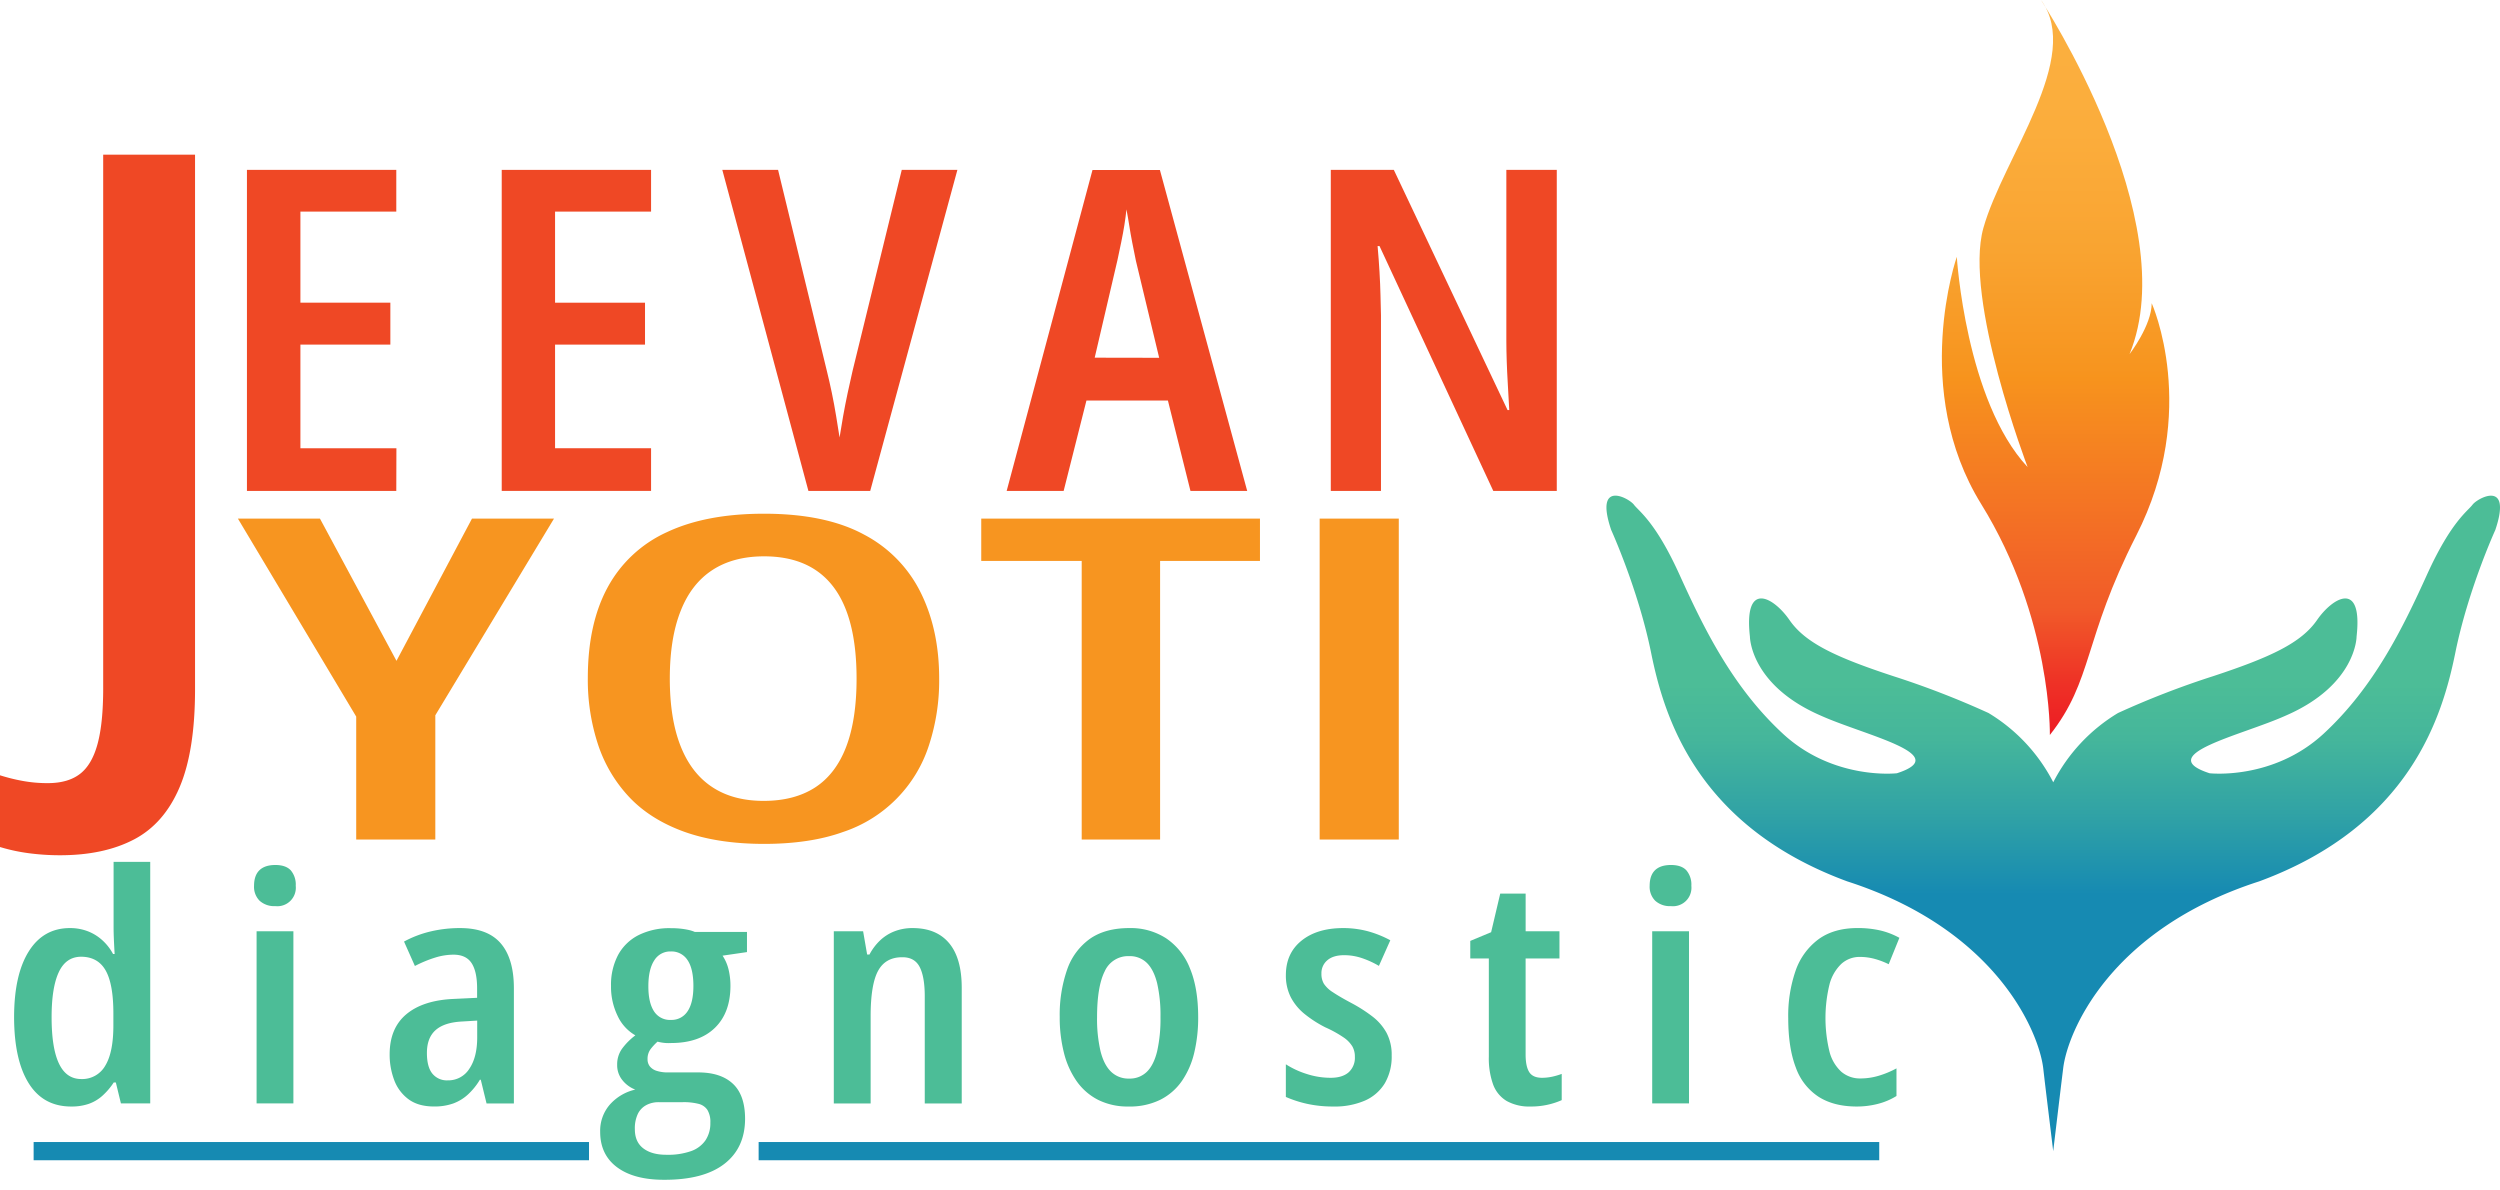 <svg id="Layer_1" data-name="Layer 1" xmlns="http://www.w3.org/2000/svg" xmlns:xlink="http://www.w3.org/1999/xlink" viewBox="0 0 1023.62 487.19"><defs><style>.cls-1{fill:url(#linear-gradient);}.cls-2{fill:#4cbd97;}.cls-3{fill:url(#linear-gradient-2);}.cls-4{fill:#ef4825;}.cls-5{fill:#f79520;}.cls-6,.cls-7{stroke:#168ab2;stroke-miterlimit:10;stroke-width:7.46px;}.cls-6{fill:url(#linear-gradient-3);}.cls-7{fill:url(#radial-gradient);}</style><linearGradient id="linear-gradient" x1="840.7" y1="96.83" x2="840.7" y2="470.89" gradientUnits="userSpaceOnUse"><stop offset="0.49" stop-color="#4cbd97"/><stop offset="0.55" stop-color="#45b69b"/><stop offset="0.63" stop-color="#31a3a5"/><stop offset="0.72" stop-color="#168ab2"/></linearGradient><linearGradient id="linear-gradient-2" x1="841.65" x2="841.65" y2="300.94" gradientUnits="userSpaceOnUse"><stop offset="0" stop-color="#fbb040"/><stop offset="0.18" stop-color="#fbad3c"/><stop offset="0.34" stop-color="#f9a431"/><stop offset="0.51" stop-color="#f7941e"/><stop offset="0.51" stop-color="#f7941d"/><stop offset="0.83" stop-color="#f15a29"/><stop offset="0.93" stop-color="#ee3126"/><stop offset="1" stop-color="#ed1c24"/></linearGradient><linearGradient id="linear-gradient-3" x1="13.77" y1="471.33" x2="241.17" y2="471.33" gradientUnits="userSpaceOnUse"><stop offset="0.12" stop-color="#168ab2"/><stop offset="0.72" stop-color="#168ab2"/></linearGradient><radialGradient id="radial-gradient" cx="574.99" cy="471.33" fx="403.615" r="187.15" gradientTransform="translate(41.63) scale(0.87 1)" gradientUnits="userSpaceOnUse"><stop offset="0.27" stop-color="#168ab2"/><stop offset="0.72" stop-color="#168ab2"/></radialGradient></defs><path class="cls-1" d="M1012.38,206.64c-2,2.67-8.78,6.91-18.63,28.61s-21.64,46.06-42.38,65.19-46.66,16.17-46.66,16.17c-23.4-7.6,13.15-15.49,31.12-23.58,29.08-12.58,29.07-32.41,29.07-32.41,2.6-23.21-9.74-16.08-16.2-6.74s-18.89,15.18-42.6,23a354.06,354.06,0,0,0-38.88,15.06,70.83,70.83,0,0,0-26.52,28.36,70.88,70.88,0,0,0-26.51-28.36,354.85,354.85,0,0,0-38.89-15.06c-23.71-7.79-36.13-13.64-42.59-23s-18.8-16.47-16.21,6.74c0,0,0,19.83,29.07,32.41,18,8.09,54.52,16,31.12,23.58,0,0-25.91,3-46.66-16.17s-32.54-43.5-42.38-65.19S671,209.31,669,206.64s-16.36-10.56-9.31,10.33c0,0,11.08,24.33,16.34,50.24s18.41,70.84,80.3,93.66c61.26,19.73,78.48,61.72,80.27,76.54,1,8.77,2.82,23.42,4.08,33.92,1.27-10.5,3-25.15,4.09-33.92,1.78-14.82,19-56.81,80.26-76.54,61.89-22.82,75.05-67.75,80.31-93.66S1021.7,217,1021.7,217C1028.74,196.08,1014.33,204,1012.38,206.64Z"/><path class="cls-2" d="M29.13,453.06q-11.41,0-17.36-9.5t-6-27q0-17.41,6-27T28.7,380a20.09,20.09,0,0,1,7,1.21,19.08,19.08,0,0,1,6,3.59,20.76,20.76,0,0,1,4.59,5.82h.65q-.21-3.55-.32-6.2c-.07-1.76-.11-3.31-.11-4.67V352.9h15v98.89h-12l-2.08-8.58h-.86a27.6,27.6,0,0,1-4.66,5.46,16.63,16.63,0,0,1-5.6,3.31A21.45,21.45,0,0,1,29.13,453.06Zm4.09-11.25a10.84,10.84,0,0,0,9.93-5.56q3.35-5.56,3.27-16.94v-4.38q0-12-3.16-17.57t-10-5.63q-6.24,0-9.19,6.32t-2.94,18.47q0,12.59,3,18.93T33.22,441.81Z"/><path class="cls-2" d="M112.74,354.17q4.31,0,6.35,2.23a9,9,0,0,1,2,6.29,7.57,7.57,0,0,1-8.39,8.32,8.88,8.88,0,0,1-6.39-2.19,8.06,8.06,0,0,1-2.29-6.13q0-4.2,2.19-6.36C107.7,354.89,109.87,354.17,112.74,354.17Zm7.39,27.14v70.48H105.06V381.31Z"/><path class="cls-2" d="M188.39,380q11.25,0,16.64,6.26t5.38,18.47v47.09H199.22l-2.37-9.73h-.36a27.19,27.19,0,0,1-4.84,6,18.12,18.12,0,0,1-6.06,3.72,22.77,22.77,0,0,1-7.89,1.24q-6.47,0-10.48-3a17.19,17.19,0,0,1-5.85-7.91,29.51,29.51,0,0,1-1.83-10.42q0-10.74,6.86-16.46T185.88,409l9.47-.45v-3.81q0-7-2.3-10.45t-7.53-3.4a25.56,25.56,0,0,0-7.18,1.14,50.08,50.08,0,0,0-8.46,3.49l-4.45-10a44.07,44.07,0,0,1,10.83-4.13A51.85,51.85,0,0,1,188.39,380Zm7,37.88-6.32.38q-7.24.39-10.76,3.56t-3.51,9.34c0,3.78.74,6.58,2.22,8.42a7.62,7.62,0,0,0,6.31,2.77,10.14,10.14,0,0,0,8.83-4.74q3.23-4.72,3.23-12.87Z"/><path class="cls-2" d="M271.85,483.06q-12.33,0-19.22-5.15t-6.89-14.49a16.33,16.33,0,0,1,4-11.19,19.84,19.84,0,0,1,10.37-6.1,12.47,12.47,0,0,1-5.31-3.91A9.66,9.66,0,0,1,252.7,436a11,11,0,0,1,2-6.61,26.52,26.52,0,0,1,5.45-5.47,17.74,17.74,0,0,1-7.28-8,27.14,27.14,0,0,1-2.69-12.24,26.13,26.13,0,0,1,2.9-12.68,19.63,19.63,0,0,1,8.4-8.13,28.35,28.35,0,0,1,13.16-2.83,37.71,37.71,0,0,1,4.27.22,31.34,31.34,0,0,1,3.19.54,13.75,13.75,0,0,1,2.37.77h21.38v8.26l-10,1.46a17.83,17.83,0,0,1,2.47,5.72,28.18,28.18,0,0,1,.76,6.61q0,11.06-6.39,17.25t-17.94,6.2a17.4,17.4,0,0,1-5.52-.57,22.72,22.72,0,0,0-2.8,3,6.63,6.63,0,0,0-1.29,4.2,4.64,4.64,0,0,0,.93,2.92,5.78,5.78,0,0,0,2.84,1.85,14.8,14.8,0,0,0,4.63.63h12.34q9.24,0,14.2,4.64T305.07,458q0,12-8.5,18.56T271.85,483.06Zm1.08-10.24a28.35,28.35,0,0,0,10-1.49,12,12,0,0,0,5.92-4.42,12.5,12.5,0,0,0,2-7.18,9.42,9.42,0,0,0-1.22-5.3,6.14,6.14,0,0,0-3.69-2.48,24.77,24.77,0,0,0-6.35-.67h-9.9a10.68,10.68,0,0,0-4.95,1.14A8.1,8.1,0,0,0,261.2,456a13.77,13.77,0,0,0-1.26,6.36q0,5.21,3.48,7.85T272.93,472.82Zm1.79-55.22a7.75,7.75,0,0,0,6.78-3.5q2.4-3.5,2.41-10.36,0-7.11-2.41-10.64a7.79,7.79,0,0,0-6.85-3.53,7.64,7.64,0,0,0-6.78,3.69q-2.4,3.67-2.4,10.61,0,6.61,2.29,10.17A7.72,7.72,0,0,0,274.72,417.6Z"/><path class="cls-2" d="M373.69,380q9.75,0,14.92,6.17t5.17,18.3v47.35H378.64V407.94q0-7.95-2.08-12t-7.18-4q-6.88,0-9.9,5.66t-3,18.68v35.53H341.4V381.31h12l1.65,9.53H356a22.29,22.29,0,0,1,4.34-5.78,18.12,18.12,0,0,1,5.95-3.75A20.2,20.2,0,0,1,373.69,380Z"/><path class="cls-2" d="M490.59,416.39A61.63,61.63,0,0,1,489,430.94a34.24,34.24,0,0,1-5.05,11.63,23.75,23.75,0,0,1-8.86,7.72,28.14,28.14,0,0,1-13,2.77,27,27,0,0,1-12.48-2.73,24.27,24.27,0,0,1-8.79-7.66,35.06,35.06,0,0,1-5.2-11.63,58.7,58.7,0,0,1-1.72-14.65,56.25,56.25,0,0,1,3-19.29,25.87,25.87,0,0,1,9.29-12.65Q452.5,380,462.39,380a26.72,26.72,0,0,1,15.1,4.2,26.29,26.29,0,0,1,9.73,12.3Q490.58,404.57,490.59,416.39Zm-41.4.13a58.37,58.37,0,0,0,1.4,13.82q1.4,5.63,4.31,8.45a10.17,10.17,0,0,0,7.42,2.83,9.9,9.9,0,0,0,7.28-2.8q2.83-2.79,4.2-8.42a60.63,60.63,0,0,0,1.36-14,58.81,58.81,0,0,0-1.36-13.76q-1.37-5.56-4.2-8.36a9.93,9.93,0,0,0-7.28-2.79,10.46,10.46,0,0,0-10,6.22Q449.19,403.94,449.19,416.52Z"/><path class="cls-2" d="M569.82,432.15A21.63,21.63,0,0,1,567,443.56a18,18,0,0,1-8.15,7.08,31.05,31.05,0,0,1-12.91,2.42A48.83,48.83,0,0,1,535.38,452a46.81,46.81,0,0,1-8.89-2.86V435.77a35.26,35.26,0,0,0,8.46,3.94,31.83,31.83,0,0,0,9.9,1.59q4.74,0,7.32-2.22a8,8,0,0,0,2.58-6.36,8.49,8.49,0,0,0-1-4.22,12.14,12.14,0,0,0-3.65-3.75,47.47,47.47,0,0,0-7.43-4.1,47.79,47.79,0,0,1-8.57-5.53,21.67,21.67,0,0,1-5.6-6.83,19.58,19.58,0,0,1-2-9.06q0-8.84,6.31-14T549.73,380A39,39,0,0,1,560,381.28a43.4,43.4,0,0,1,9.26,3.71l-4.67,10.49a37.06,37.06,0,0,0-6.85-3.15,22.67,22.67,0,0,0-7.35-1.23c-3,0-5.26.68-6.89,2.06a6.84,6.84,0,0,0-2.44,5.5,7.84,7.84,0,0,0,1,4.13,12.19,12.19,0,0,0,3.7,3.49q2.65,1.79,7.53,4.39a61.13,61.13,0,0,1,8.61,5.5,21.52,21.52,0,0,1,5.81,6.7A19.11,19.11,0,0,1,569.82,432.15Z"/><path class="cls-2" d="M631.41,441.3a19.9,19.9,0,0,0,3.94-.41,29.19,29.19,0,0,0,4.09-1.18v10.74a30.84,30.84,0,0,1-12.7,2.61,19,19,0,0,1-9.83-2.26,13.15,13.15,0,0,1-5.56-6.77,31.63,31.63,0,0,1-1.75-11.37V392.43H602v-7.18l8.54-3.56,3.73-15.82h10.4v15.44h13.85v11.12H624.66v39.34q0,4.83,1.47,7.18T631.41,441.3Z"/><path class="cls-2" d="M684.17,354.17c2.87,0,5,.74,6.35,2.23a9,9,0,0,1,2,6.29,7.57,7.57,0,0,1-8.39,8.32,8.88,8.88,0,0,1-6.39-2.19,8.06,8.06,0,0,1-2.29-6.13c0-2.8.72-4.92,2.18-6.36S681.3,354.17,684.17,354.17Zm7.39,27.14v70.48H676.49V381.31Z"/><path class="cls-2" d="M760.24,453.06q-9.39,0-15.64-4a23.75,23.75,0,0,1-9.32-12q-3.09-8.07-3.09-20.14a56.28,56.28,0,0,1,3-19.42,27,27,0,0,1,9.36-12.9q6.31-4.6,16-4.61a40.73,40.73,0,0,1,9.4,1,30.85,30.85,0,0,1,7.75,3l-4.38,10.81a32.1,32.1,0,0,0-5.91-2.23,23.12,23.12,0,0,0-5.78-.76,11.12,11.12,0,0,0-7.71,2.86,17.86,17.86,0,0,0-4.85,8.45,58.34,58.34,0,0,0,0,27.43,16.79,16.79,0,0,0,4.84,8.26,11.72,11.72,0,0,0,7.89,2.76,26.18,26.18,0,0,0,7.36-1.08,37.66,37.66,0,0,0,7.35-3.05v11.31a27,27,0,0,1-7.82,3.28A34.42,34.42,0,0,1,760.24,453.06Z"/><path class="cls-3" d="M839.31,300.94s.91-47.65-28.1-94.53-10-101.26-10-101.26,3.63,58.92,29,86.11c0,0-26.28-68.89-18.12-97.9S852.91,23.57,835.68,0c0,0,58.92,89.74,36.26,145,0,0,9.07-11.78,9.07-20.85,0,0,19.83,43.91-6.35,95.18C852.91,262,857.07,278.46,839.31,300.94Z"/><path class="cls-4" d="M24.56,350.18a96.45,96.45,0,0,1-12.8-.84A74,74,0,0,1,0,346.81V317.44a75.25,75.25,0,0,0,9.19,2.29,55.64,55.64,0,0,0,10.39.92q8.24,0,13.14-3.75t7.21-12.24q2.32-8.49,2.32-22.87V63.32H79.86V282.25q0,25.25-6.36,40.16T54.79,343.75Q42.42,350.19,24.56,350.18Z"/><path class="cls-5" d="M162.34,270.58l30.92-58.25h33.58l-48.6,80.54v50.87H145.85V293.41L97.4,212.33H131Z"/><path class="cls-5" d="M384.54,277.86a85,85,0,0,1-4.19,27.32,55.22,55.22,0,0,1-35.12,35.46q-13.56,4.89-32.4,4.89t-32.76-5q-13.77-5-22.38-14.11a57.87,57.87,0,0,1-12.81-21.53,84.47,84.47,0,0,1-4.2-27.23q0-22.29,8.17-37.26a52,52,0,0,1,24.22-22.51q16.05-7.56,39.76-7.55,25.19,0,40.94,8.54A53.55,53.55,0,0,1,377,242.67Q384.55,257.9,384.54,277.86Zm-110.29,0q0,16.44,4.42,27.63t13,16.81q8.53,5.63,21.05,5.62t21-5.48q8.46-5.49,12.73-16.63t4.27-27.95q0-25.08-9.49-37.57t-28.35-12.5q-12.66,0-21.28,5.67t-12.95,16.8Q274.25,261.4,274.25,277.86Z"/><path class="cls-5" d="M475,343.74h-32.1V229.68H401.77V212.33H515.89v17.35H475Z"/><path class="cls-5" d="M540.33,343.74V212.33h32.4V343.74Z"/><path class="cls-4" d="M162.26,201H101.11V69.56h61.15V86.64H123v37.3h36.83V141.1H123v42.43h39.31Z"/><path class="cls-4" d="M266.58,201H205.43V69.56h61.15V86.64H227.27v37.3H264.1V141.1H227.27v42.43h39.31Z"/><path class="cls-4" d="M392,69.56,356.31,201H331L295.75,69.56h22.83l20,82.42c.66,2.64,1.32,5.57,2,8.81s1.26,6.45,1.79,9.66,1,6.1,1.39,8.67c.4-2.57.87-5.45,1.44-8.63s1.19-6.38,1.88-9.61,1.38-6.24,2-9l20.15-82.33Z"/><path class="cls-4" d="M487.43,201,478.2,164H444.84L435.51,201H412.18l35.14-131.4h27.6L510.66,201ZM474.62,146.5l-9.53-39.73c-.53-2.52-1-5-1.49-7.42s-.87-4.79-1.24-7.1-.74-4.48-1.14-6.51q-.3,3-.84,6.38t-1.29,7q-.75,3.64-1.54,7.33l-9.33,40Z"/><path class="cls-4" d="M637.42,201h-26L564.84,100.75h-.79c.33,3.71.6,7.26.79,10.65s.34,6.54.4,9.48.13,5.66.2,8.18V201H544.89V69.56H570.7l46.56,98.33h.7c-.2-3.84-.4-7.43-.6-10.79s-.35-6.47-.44-9.35-.15-5.51-.15-7.91V69.56h20.65Z"/><line class="cls-6" x1="13.77" y1="471.33" x2="241.17" y2="471.33"/><line class="cls-7" x1="310.62" y1="471.33" x2="769.45" y2="471.33"/></svg>